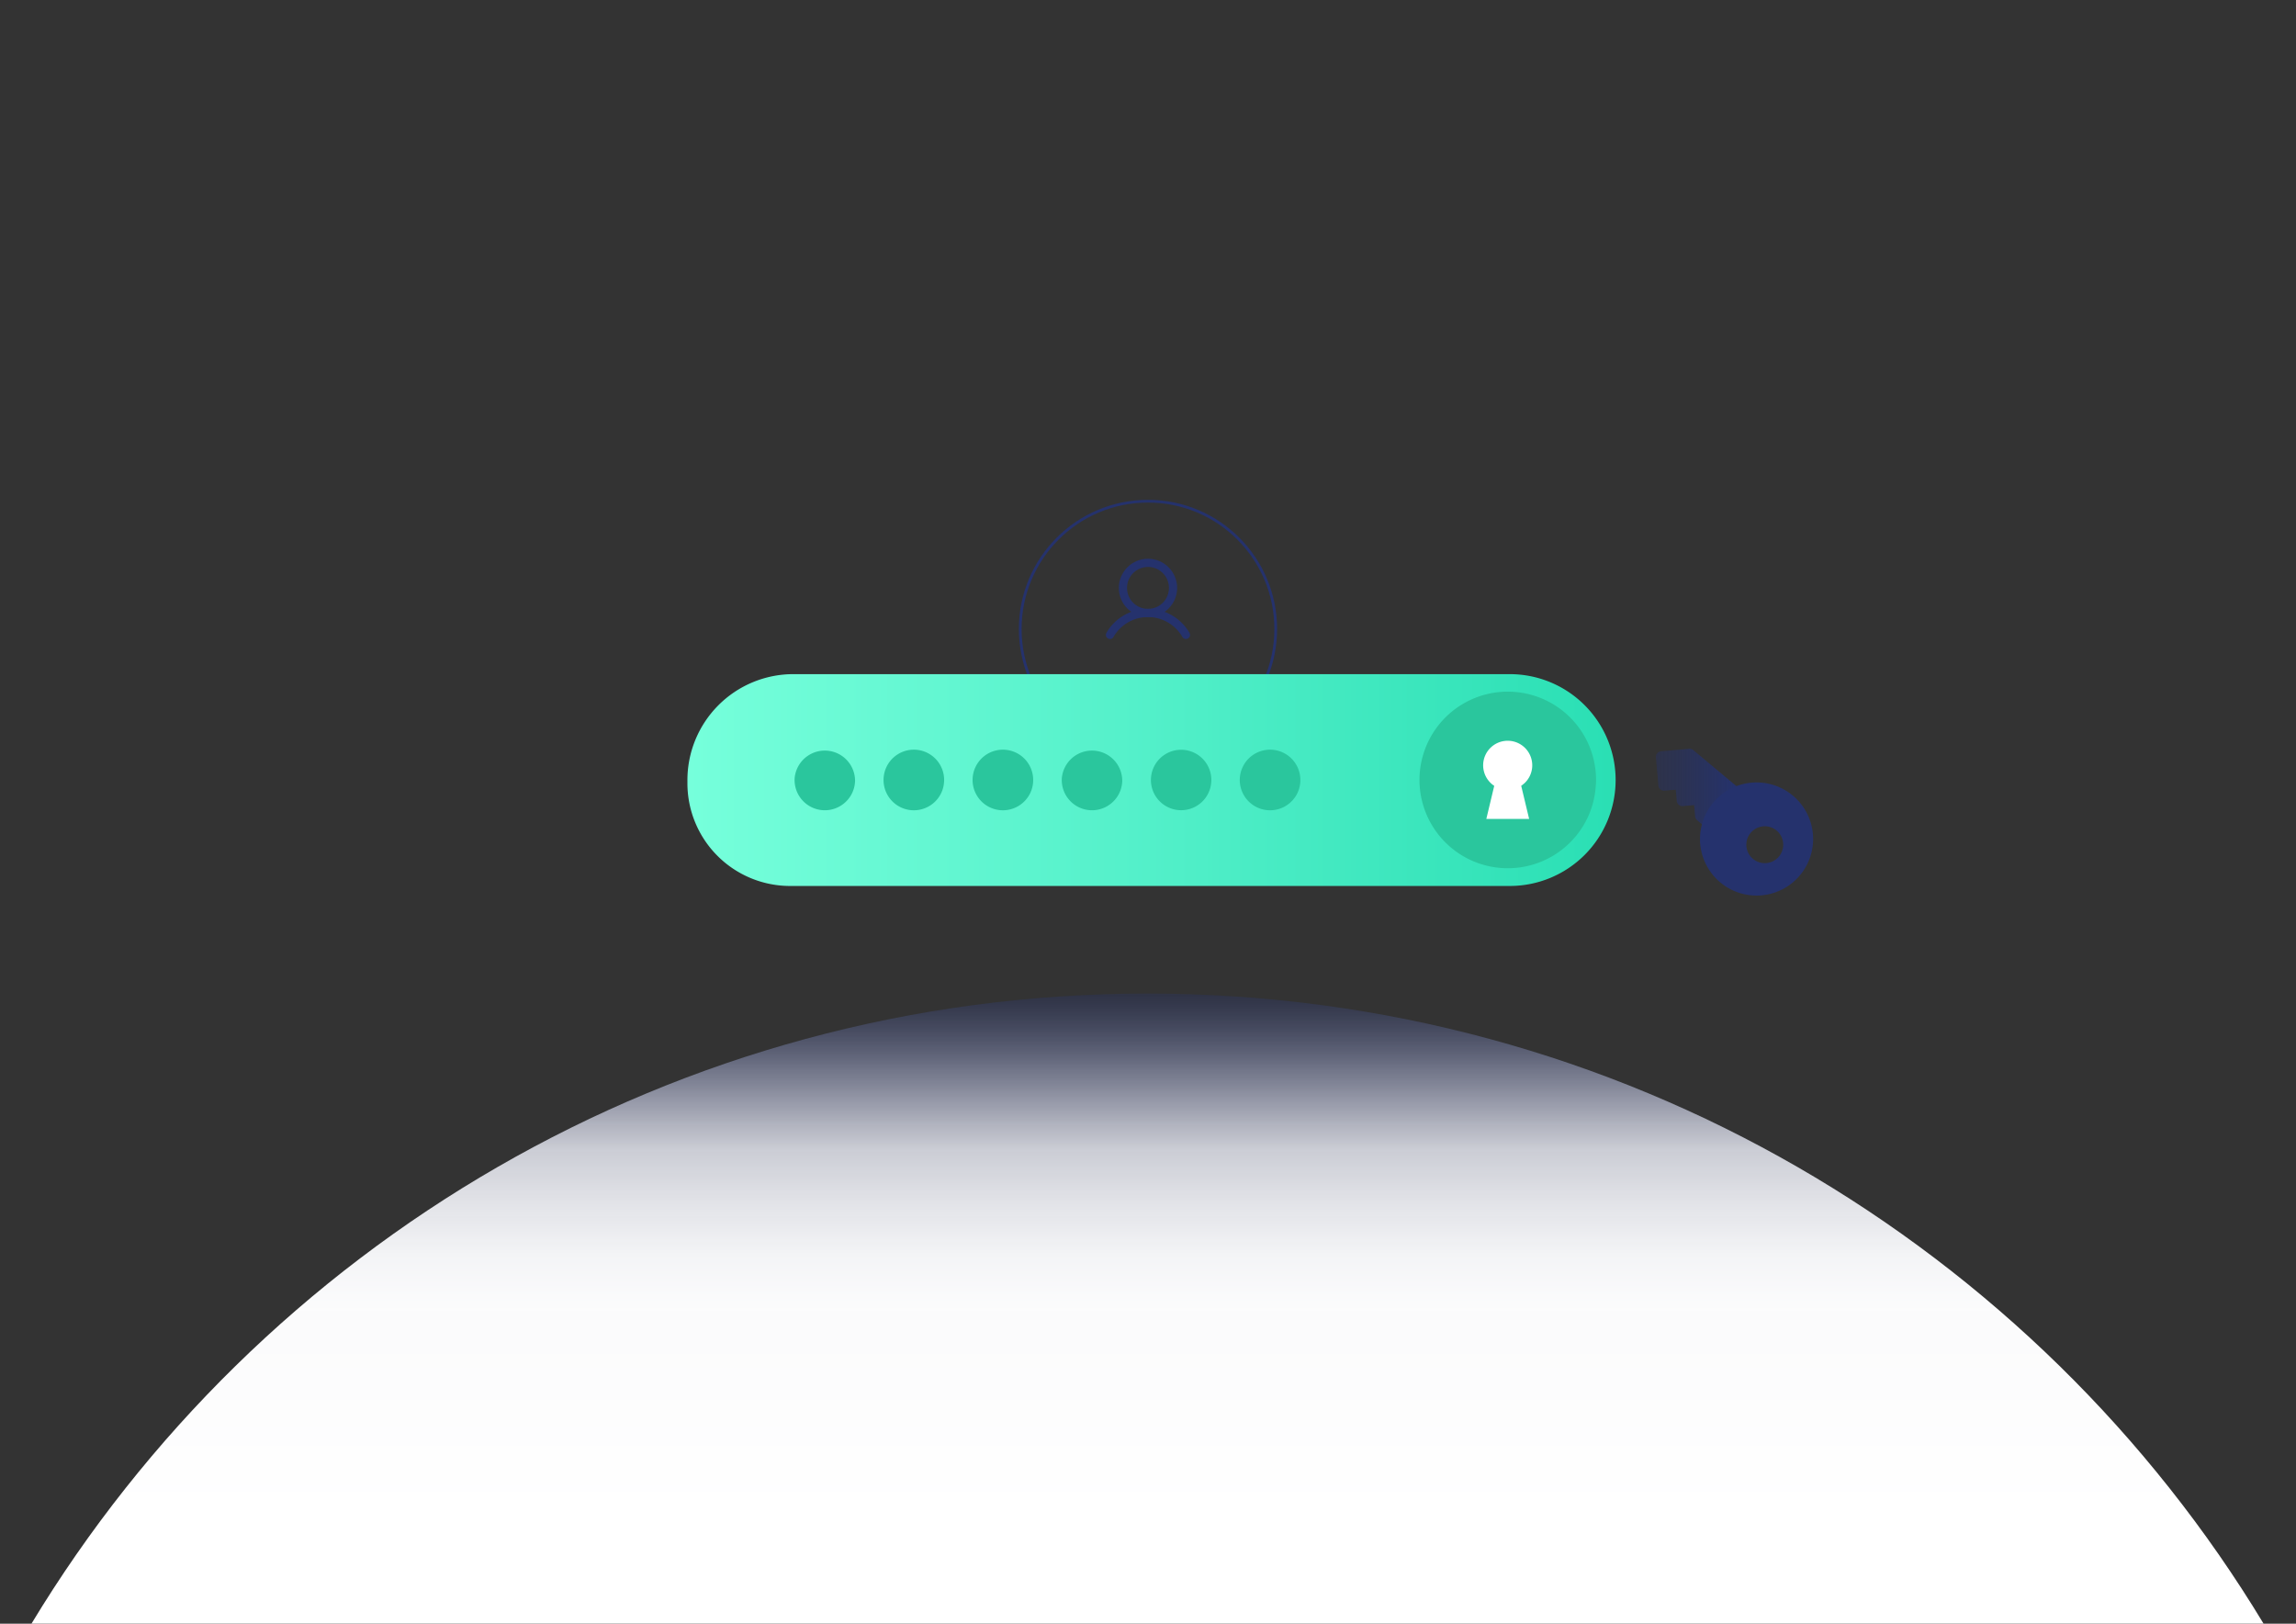 <svg id="Layer_1" data-name="Layer 1" xmlns="http://www.w3.org/2000/svg" xmlns:xlink="http://www.w3.org/1999/xlink" viewBox="0 0 841.89 595.28"><rect x="0" y="0" width="841.89" height="595.28" fill="#333333" stroke="none"/><defs><style>.cls-1{fill:url(#linear-gradient);}.cls-2,.cls-3{fill:none;stroke:#25326d;}.cls-2{stroke-miterlimit:10;}.cls-3{stroke-linecap:round;stroke-linejoin:round;stroke-width:3px;}.cls-4{fill:url(#linear-gradient-2);}.cls-5{fill:#2ac69d;}.cls-6{fill:#fff;}.cls-7{fill:url(#linear-gradient-3);}.cls-8{fill:url(#linear-gradient-4);}</style><linearGradient id="linear-gradient" x1="420.78" y1="1319.97" x2="420.78" y2="364.26" gradientUnits="userSpaceOnUse"><stop offset="0" stop-color="#fff"/><stop offset="0.69" stop-color="#fff"/><stop offset="0.8" stop-color="#fff"/><stop offset="0.88" stop-color="#fdfdfe" stop-opacity="0.99"/><stop offset="0.9" stop-color="#f7f8fa" stop-opacity="0.98"/><stop offset="0.92" stop-color="#edeef3" stop-opacity="0.94"/><stop offset="0.94" stop-color="#dee0e9" stop-opacity="0.89"/><stop offset="0.95" stop-color="#cacddb" stop-opacity="0.83"/><stop offset="0.96" stop-color="#b2b6cb" stop-opacity="0.75"/><stop offset="0.97" stop-color="#959bb8" stop-opacity="0.66"/><stop offset="0.98" stop-color="#737ba1" stop-opacity="0.55"/><stop offset="0.99" stop-color="#4e5989" stop-opacity="0.43"/><stop offset="1" stop-color="#25326d" stop-opacity="0.3"/></linearGradient><linearGradient id="linear-gradient-2" x1="252.06" y1="285.96" x2="592.41" y2="285.96" gradientUnits="userSpaceOnUse"><stop offset="0" stop-color="#76ffdb"/><stop offset="0.43" stop-color="#58f2cc"/><stop offset="1" stop-color="#2adfb4"/></linearGradient><linearGradient id="linear-gradient-3" x1="607.17" y1="288.7" x2="637.07" y2="288.7" gradientUnits="userSpaceOnUse"><stop offset="0" stop-color="#25326d" stop-opacity="0.4"/><stop offset="0.29" stop-color="#25326d" stop-opacity="0.53"/><stop offset="0.83" stop-color="#25326d" stop-opacity="0.88"/><stop offset="1" stop-color="#25326d"/></linearGradient><linearGradient id="linear-gradient-4" x1="623.36" y1="307.59" x2="664.83" y2="307.59" gradientUnits="userSpaceOnUse"><stop offset="0" stop-color="#25326d"/><stop offset="1" stop-color="#25326d"/></linearGradient></defs><path class="cls-1" d="M420.78,364.26c-173.58,0-325.55,92.56-409.24,231H830C746.33,456.82,594.37,364.26,420.78,364.26Z"/><circle class="cls-2" cx="420.94" cy="230.59" r="46.84"/><circle class="cls-3" cx="420.94" cy="215.54" r="9.19"/><path class="cls-3" d="M407,232.76a16.08,16.08,0,0,1,27.85,0"/><path class="cls-4" d="M592.41,286a38.82,38.82,0,0,1-38.81,38.81H289.72a37.66,37.66,0,0,1-37.66-37.66v-1a38.86,38.86,0,0,1,38.81-39H553.59A38.82,38.82,0,0,1,592.41,286Z"/><path class="cls-5" d="M313.52,286.54a11,11,0,0,1-3.65,7.66h0a11.09,11.09,0,0,1-18.5-8.83,11.1,11.1,0,0,1,22.16,1.16Z"/><path class="cls-5" d="M346.17,286.54a11,11,0,0,1-3.64,7.66h0a11.11,11.11,0,1,1,3.65-7.67Z"/><path class="cls-5" d="M378.83,286.54a11,11,0,0,1-3.65,7.66h0a11.11,11.11,0,1,1,3.65-7.67Z"/><path class="cls-5" d="M411.49,286.54a11,11,0,0,1-3.65,7.66h0a11.09,11.09,0,0,1-18.5-8.83,11.1,11.1,0,0,1,22.16,1.16Z"/><path class="cls-5" d="M444.15,286.54a11,11,0,0,1-3.65,7.66h0a11.08,11.08,0,1,1,3.66-7.67Z"/><path class="cls-5" d="M476.8,286.54a11,11,0,0,1-3.65,7.66h0a11.11,11.11,0,1,1,3.65-7.67Z"/><path class="cls-5" d="M585.16,287.66A32.17,32.17,0,0,1,574.52,310l0,0a32.37,32.37,0,1,1,10.67-22.36Z"/><path class="cls-6" d="M558.83,287.29a9,9,0,1,0-12.65-.66,8.59,8.59,0,0,0,1.72,1.47L545,300.24H560.7l-2.91-12.16a7.62,7.62,0,0,0,1-.79Z"/><path class="cls-7" d="M637.07,288.52m0,0L620.9,275a2.07,2.07,0,0,0-1.51-.48l-10.32.91a2.07,2.07,0,0,0-1.89,2.24l.91,10.33a2.06,2.06,0,0,0,2.24,1.88l4.13-.36.37,4.13a2.06,2.06,0,0,0,2.24,1.88l4.13-.36.36,4.13a2.09,2.09,0,0,0,.74,1.41l2.68,2.25Z"/><path class="cls-8" d="M644.1,286.85a20.74,20.74,0,1,0,20.73,20.74A20.74,20.74,0,0,0,644.1,286.85Zm3.59,29.57a6.76,6.76,0,1,1,6.15-7.32A6.76,6.76,0,0,1,647.69,316.42Z"/></svg>